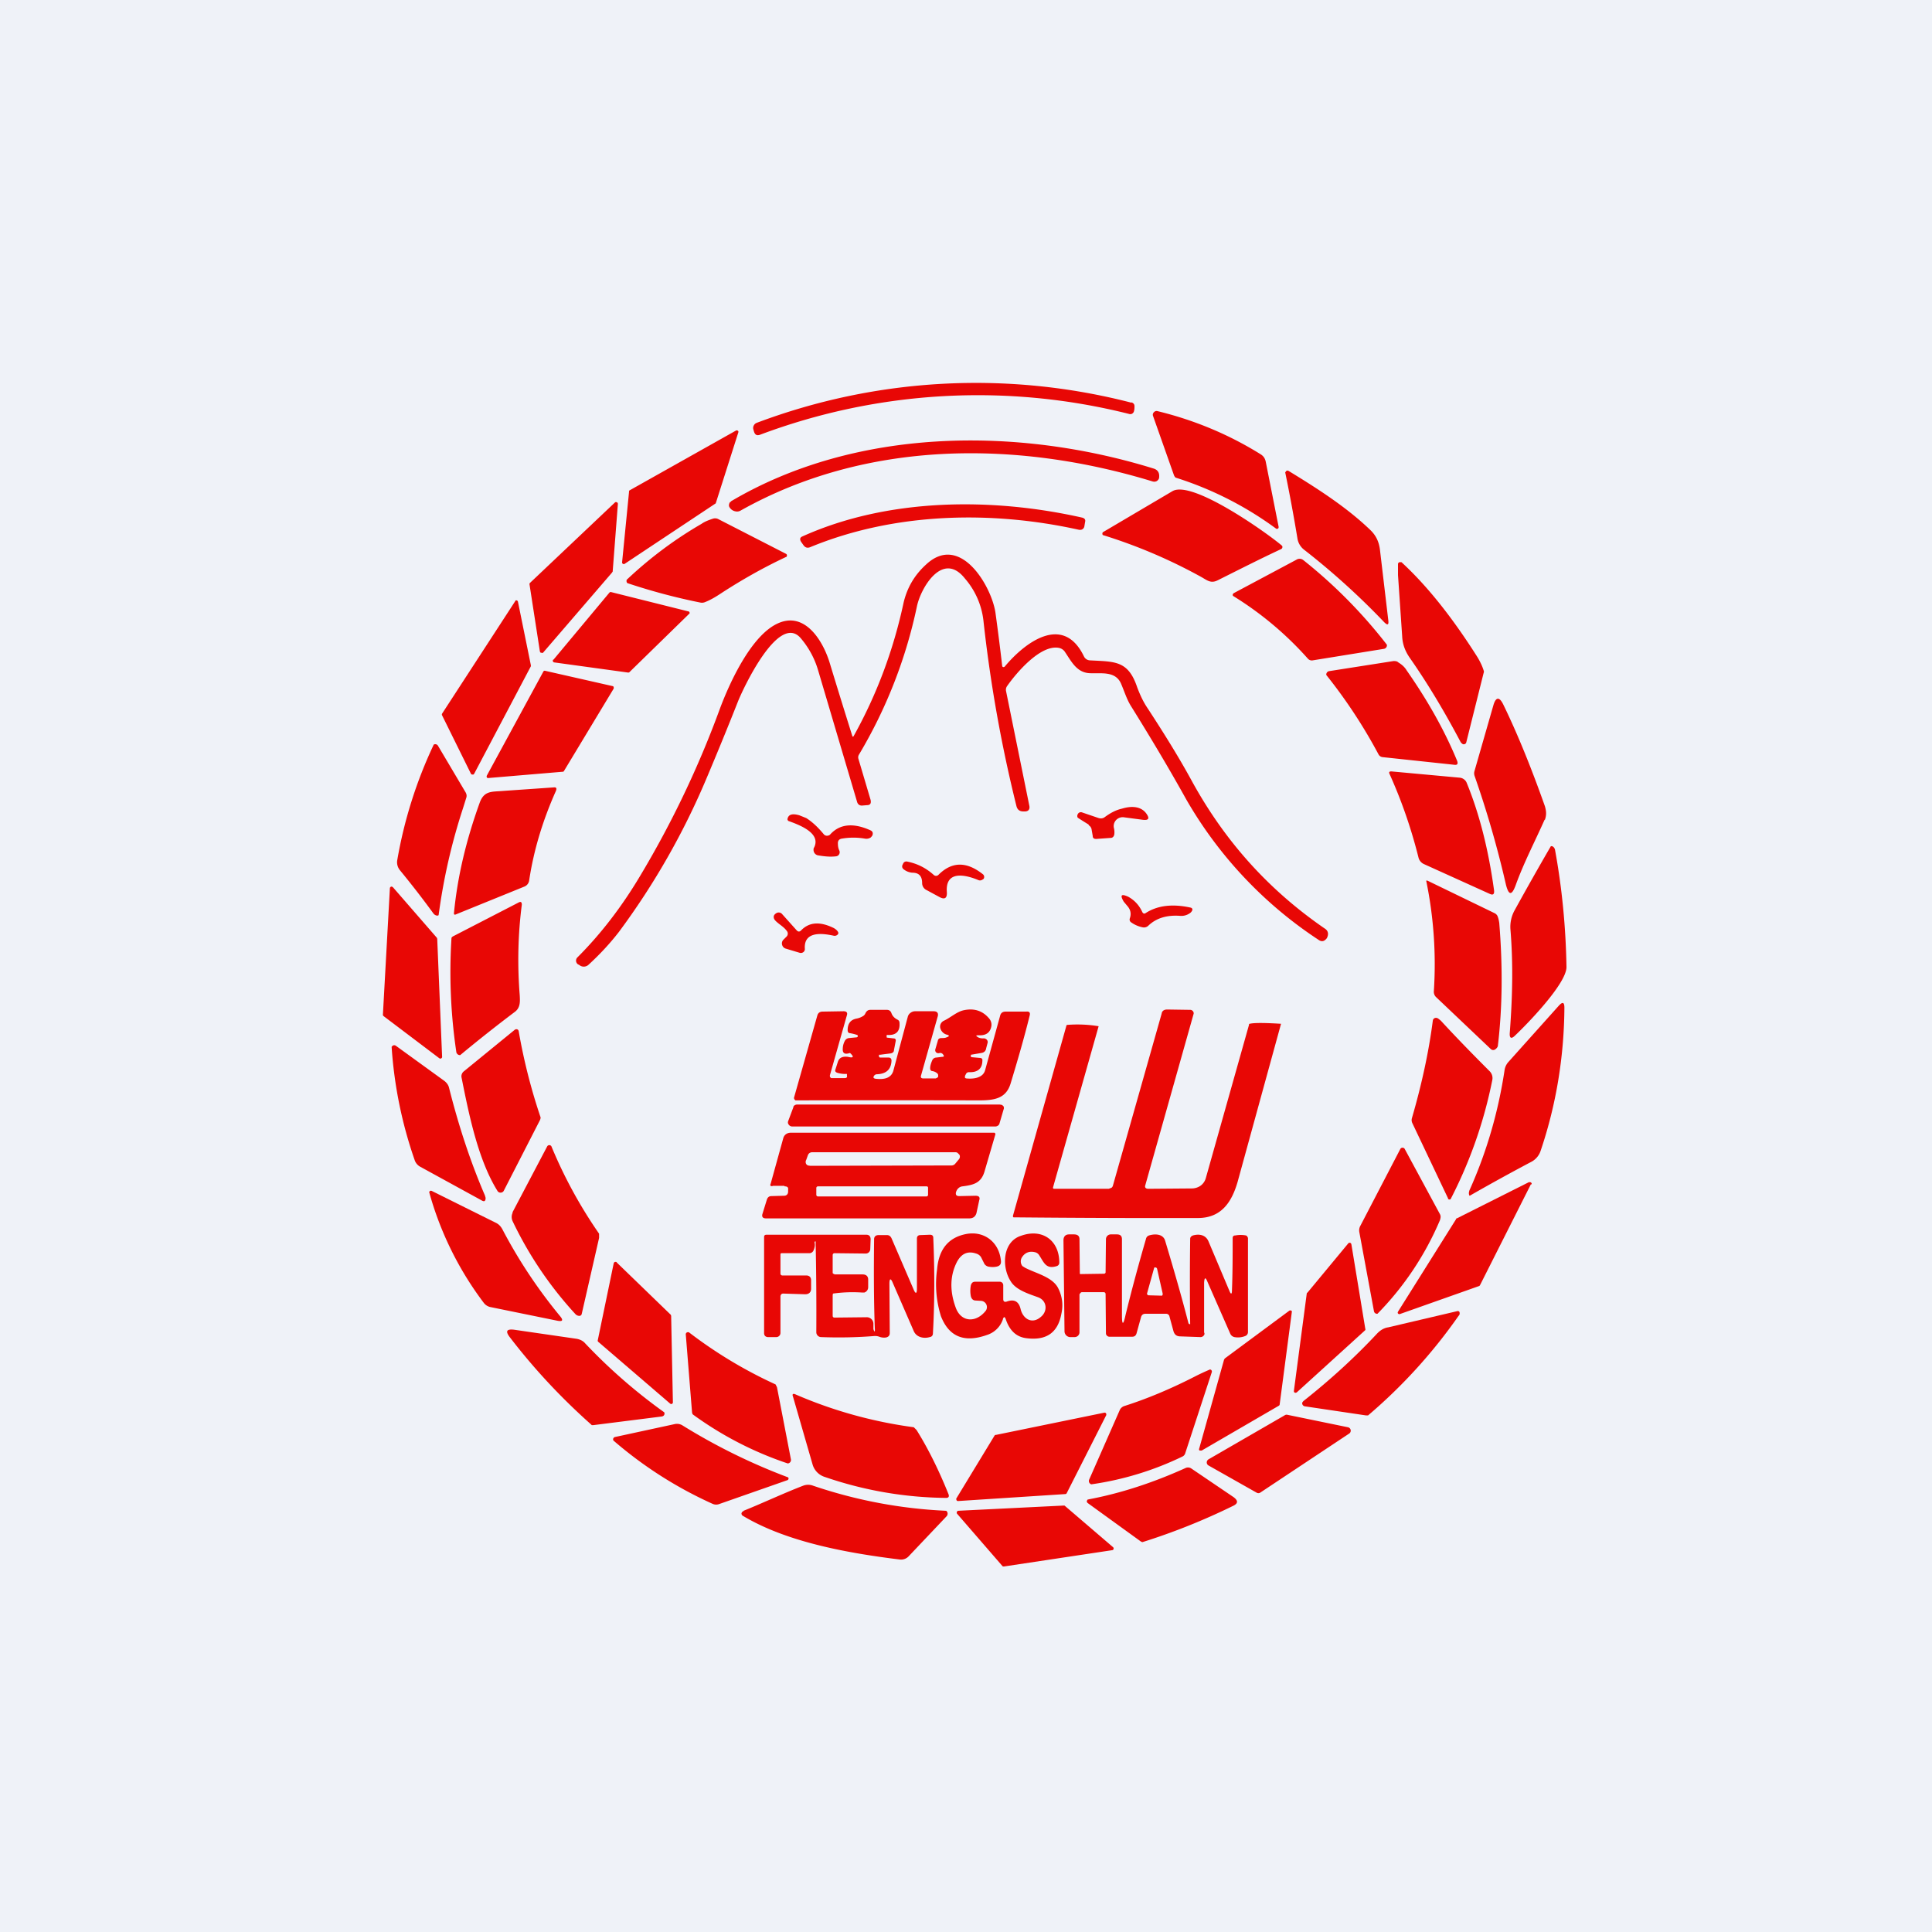 <?xml version="1.0" encoding="UTF-8"?>
<!-- generated by Finnhub -->
<svg viewBox="0 0 55.5 55.5" xmlns="http://www.w3.org/2000/svg">
<path d="M 0,0 H 55.5 V 55.5 H 0 Z" fill="rgb(239, 242, 248)"/>
<path d="M 32.5,11.555 C 32.56,11.58 32.59,11.61 32.59,11.67 C 32.59,11.72 32.59,11.77 32.57,11.83 A 0.12,0.12 0 0,1 32.51,11.89 A 0.12,0.12 0 0,1 32.43,11.89 A 17.8,17.8 0 0,0 21.83,12.49 C 21.74,12.52 21.69,12.49 21.66,12.4 L 21.64,12.33 A 0.15,0.15 0 0,1 21.65,12.23 A 0.16,0.16 0 0,1 21.73,12.15 A 17.85,17.85 0 0,1 32.51,11.57 Z M 36.65,15.18 A 9.88,9.88 0 0,0 33.77,13.72 A 0.2,0.2 0 0,1 33.72,13.64 L 33.12,11.94 A 0.1,0.1 0 0,1 33.15,11.84 A 0.1,0.1 0 0,1 33.25,11.81 C 34.32,12.07 35.32,12.49 36.23,13.06 C 36.3,13.11 36.34,13.17 36.36,13.26 L 36.73,15.13 V 15.16 A 0.05,0.05 0 0,1 36.65,15.18 Z M 20.56,14.46 L 17.94,16.2 A 0.05,0.05 0 0,1 17.87,16.16 L 18.07,14.13 A 0.05,0.05 0 0,1 18.08,14.09 L 21.14,12.37 A 0.05,0.05 0 0,1 21.19,12.37 A 0.04,0.04 0 0,1 21.21,12.42 L 20.57,14.43 L 20.56,14.46 Z M 21,14.4 C 24.57,12.29 29.2,12.24 33.14,13.46 C 33.24,13.49 33.3,13.56 33.3,13.67 C 33.3,13.71 33.3,13.74 33.28,13.77 C 33.24,13.83 33.18,13.85 33.11,13.83 C 29.18,12.63 24.86,12.65 21.27,14.67 A 0.2,0.2 0 0,1 21.13,14.69 A 0.25,0.25 0 0,1 20.95,14.56 A 0.11,0.11 0 0,1 20.95,14.47 C 20.95,14.45 20.97,14.42 21,14.41 Z M 37.02,13.53 C 37.84,14.03 38.7,14.58 39.38,15.24 C 39.53,15.39 39.61,15.56 39.64,15.78 L 39.88,17.81 C 39.9,17.96 39.86,17.97 39.76,17.87 A 21.13,21.13 0 0,0 37.46,15.79 A 0.51,0.51 0 0,1 37.27,15.46 A 48.75,48.75 0 0,0 36.92,13.57 L 36.95,13.53 A 0.06,0.06 0 0,1 37.02,13.53 Z M 34.5,16.57 A 15.03,15.03 0 0,0 31.68,15.37 A 0.07,0.07 0 0,1 31.68,15.29 A 7555.23,7555.23 0 0,1 33.68,14.11 C 34.24,13.78 36.37,15.29 36.82,15.67 A 0.06,0.06 0 0,1 36.84,15.72 L 36.83,15.75 L 36.81,15.77 C 36.21,16.05 35.6,16.36 34.98,16.67 C 34.78,16.77 34.68,16.67 34.5,16.57 Z M 23.27,15.72 C 23.19,15.75 23.13,15.73 23.08,15.66 L 23.01,15.56 C 22.97,15.49 22.98,15.44 23.05,15.41 C 25.49,14.31 28.47,14.28 31.09,14.87 C 31.16,14.89 31.19,14.93 31.17,15 L 31.15,15.12 A 0.12,0.12 0 0,1 31.05,15.22 H 31 C 28.48,14.66 25.69,14.72 23.27,15.72 Z M 17.58,16.45 L 15.6,18.75 A 0.05,0.05 0 0,1 15.55,18.75 H 15.53 L 15.51,18.72 L 15.21,16.78 A 0.05,0.05 0 0,1 15.23,16.74 L 17.67,14.43 A 0.05,0.05 0 0,1 17.72,14.43 L 17.74,14.44 L 17.75,14.47 L 17.6,16.42 L 17.58,16.45 Z M 20.72,17.04 C 20.57,17.14 20.42,17.23 20.27,17.29 A 0.24,0.24 0 0,1 20.12,17.31 A 17.41,17.41 0 0,1 18.02,16.75 A 0.09,0.09 0 0,1 18,16.67 C 18,16.65 18.02,16.64 18.03,16.63 C 18.68,16.02 19.39,15.49 20.15,15.05 C 20.25,14.98 20.36,14.94 20.48,14.9 A 0.2,0.2 0 0,1 20.63,14.91 L 22.58,15.91 A 0.05,0.05 0 0,1 22.6,15.98 S 22.6,16 22.58,16 C 21.94,16.3 21.32,16.65 20.72,17.04 Z M 24.52,21.15 C 25.19,19.95 25.67,18.66 25.96,17.3 C 26.06,16.89 26.26,16.53 26.6,16.22 C 27.6,15.28 28.51,16.89 28.6,17.63 A 69.65,69.65 0 0,1 28.79,19.13 C 28.79,19.15 28.8,19.15 28.81,19.16 A 0.05,0.05 0 0,0 28.87,19.14 C 29.43,18.47 30.54,17.61 31.14,18.86 A 0.2,0.2 0 0,0 31.31,18.97 C 32.03,19.01 32.41,18.97 32.67,19.75 C 32.75,19.96 32.84,20.16 32.97,20.35 C 33.44,21.07 33.87,21.76 34.24,22.44 C 35.19,24.17 36.44,25.56 38.05,26.67 C 38.15,26.73 38.17,26.82 38.13,26.92 A 0.16,0.16 0 0,1 38.08,26.99 C 38.02,27.05 37.95,27.05 37.88,27 A 11.96,11.96 0 0,1 34.08,22.97 C 33.54,22 33.04,21.17 32.5,20.3 C 32.37,20.1 32.3,19.86 32.2,19.63 C 32.04,19.28 31.65,19.35 31.34,19.34 C 30.93,19.34 30.78,19 30.58,18.71 A 0.27,0.27 0 0,0 30.41,18.61 C 29.89,18.52 29.21,19.31 28.93,19.71 A 0.18,0.18 0 0,0 28.9,19.85 L 29.57,23.15 C 29.59,23.25 29.54,23.31 29.44,23.31 H 29.4 C 29.3,23.31 29.23,23.27 29.2,23.16 A 40.25,40.25 0 0,1 28.25,17.82 A 2.23,2.23 0 0,0 27.72,16.62 C 27.08,15.81 26.45,16.89 26.34,17.42 A 13.89,13.89 0 0,1 24.68,21.67 A 0.15,0.15 0 0,0 24.66,21.8 L 25.01,22.98 C 25.03,23.08 25,23.13 24.9,23.13 L 24.78,23.14 C 24.7,23.15 24.64,23.11 24.62,23.03 L 23.5,19.25 C 23.4,18.91 23.23,18.6 23,18.33 C 22.36,17.59 21.33,19.82 21.2,20.15 C 20.9,20.91 20.6,21.64 20.3,22.35 A 21.18,21.18 0 0,1 17.78,26.77 C 17.54,27.08 17.25,27.4 16.9,27.72 A 0.2,0.2 0 0,1 16.64,27.72 L 16.6,27.7 A 0.13,0.13 0 0,1 16.59,27.5 C 17.26,26.83 17.86,26.05 18.39,25.16 A 28.16,28.16 0 0,0 20.68,20.36 C 20.96,19.61 21.57,18.28 22.32,17.92 C 23.12,17.53 23.65,18.42 23.84,19.06 A 219.18,219.18 0 0,0 24.49,21.16 H 24.51 L 24.52,21.15 Z M 35.44,17.13 A 0.05,0.05 0 0,1 35.41,17.09 L 35.42,17.06 L 35.44,17.04 L 37.24,16.08 A 0.17,0.17 0 0,1 37.44,16.09 A 14.25,14.25 0 0,1 39.84,18.52 A 0.1,0.1 0 0,1 39.8,18.62 A 0.1,0.1 0 0,1 39.75,18.64 L 37.71,18.97 A 0.15,0.15 0 0,1 37.57,18.92 A 9.62,9.62 0 0,0 35.44,17.13 Z M 40.16,16.52 V 16.2 A 0.06,0.06 0 0,1 40.2,16.15 H 40.26 C 41,16.83 41.73,17.75 42.45,18.89 C 42.52,19.01 42.58,19.13 42.62,19.26 C 42.63,19.28 42.63,19.31 42.62,19.33 L 42.12,21.33 A 0.07,0.07 0 0,1 42.06,21.38 H 42.03 A 0.18,0.18 0 0,1 41.95,21.3 C 41.49,20.43 41.01,19.63 40.5,18.9 C 40.36,18.7 40.29,18.5 40.28,18.28 L 40.16,16.52 Z M 15.9,18.95 L 17.51,17.02 A 0.05,0.05 0 0,1 17.56,17.01 L 19.76,17.56 A 0.05,0.05 0 0,1 19.81,17.62 L 19.79,17.64 L 18.09,19.3 A 0.05,0.05 0 0,1 18.04,19.32 L 15.93,19.03 A 0.05,0.05 0 0,1 15.89,18.95 Z M 15.25,19.14 L 13.62,22.23 L 13.6,22.25 H 13.58 A 0.05,0.05 0 0,1 13.53,22.23 L 12.7,20.55 A 0.05,0.05 0 0,1 12.7,20.5 L 14.8,17.27 L 14.81,17.25 A 0.05,0.05 0 0,1 14.88,17.29 L 15.25,19.11 V 19.14 Z M 40.41,19.26 C 40.99,20.09 41.49,20.96 41.86,21.86 C 41.89,21.95 41.86,21.98 41.78,21.97 L 39.72,21.75 A 0.15,0.15 0 0,1 39.6,21.67 A 14.8,14.8 0 0,0 38.1,19.39 A 0.1,0.1 0 0,1 38.18,19.28 L 40.03,18.99 C 40.08,18.99 40.13,18.99 40.17,19.03 C 40.27,19.09 40.35,19.16 40.41,19.26 Z M 13.98,22.29 L 15.61,19.29 A 0.04,0.04 0 0,1 15.66,19.27 L 17.6,19.71 A 0.04,0.04 0 0,1 17.63,19.74 V 19.78 L 16.2,22.15 A 0.04,0.04 0 0,1 16.16,22.17 L 14.03,22.35 A 0.04,0.04 0 0,1 13.98,22.31 V 22.29 Z M 44.37,23.55 C 44.1,24.16 43.77,24.79 43.54,25.43 C 43.43,25.73 43.34,25.73 43.26,25.41 A 29.1,29.1 0 0,0 42.36,22.29 A 0.23,0.23 0 0,1 42.36,22.14 L 42.9,20.26 C 42.97,20.02 43.07,20.01 43.18,20.23 C 43.58,21.05 43.98,22.03 44.38,23.16 C 44.42,23.3 44.43,23.41 44.38,23.55 Z M 13.3,23.22 A 17.03,17.03 0 0,0 12.6,26.29 A 0.07,0.07 0 0,1 12.54,26.3 A 0.16,0.16 0 0,1 12.45,26.24 C 12.13,25.8 11.81,25.39 11.49,25 A 0.36,0.36 0 0,1 11.41,24.72 A 12.89,12.89 0 0,1 12.46,21.39 A 0.09,0.09 0 0,1 12.58,21.42 L 13.38,22.77 C 13.4,22.81 13.41,22.85 13.4,22.9 L 13.3,23.22 Z M 42.8,25.68 L 40.9,24.82 A 0.28,0.28 0 0,1 40.75,24.64 C 40.55,23.84 40.28,23.04 39.92,22.24 C 39.89,22.18 39.91,22.16 39.97,22.16 L 41.93,22.34 A 0.24,0.24 0 0,1 42.13,22.48 C 42.5,23.38 42.76,24.41 42.92,25.58 C 42.93,25.69 42.89,25.72 42.8,25.68 Z M 13.78,23.06 C 13.91,22.7 14.14,22.75 14.46,22.72 L 15.9,22.62 C 15.98,22.61 16,22.64 15.97,22.72 C 15.59,23.57 15.33,24.43 15.2,25.3 A 0.22,0.22 0 0,1 15.06,25.47 L 13.09,26.27 A 0.04,0.04 0 0,1 13.05,26.27 A 0.04,0.04 0 0,1 13.04,26.24 C 13.14,25.19 13.39,24.14 13.78,23.06 Z" fill="rgb(232, 7, 5)"/>
<path d="M 31.27,23.685 A 13,13 0 0,1 30.96,23.49 A 0.1,0.1 0 0,1 30.96,23.39 A 0.1,0.1 0 0,1 31.01,23.34 A 0.1,0.1 0 0,1 31.09,23.34 L 31.56,23.5 C 31.63,23.52 31.69,23.51 31.74,23.47 C 31.89,23.36 32.05,23.27 32.23,23.23 C 32.56,23.13 32.8,23.19 32.93,23.37 C 33.03,23.51 33,23.57 32.83,23.55 L 32.3,23.48 A 0.26,0.26 0 0,0 32,23.67 A 0.25,0.25 0 0,0 32,23.79 A 0.5,0.5 0 0,1 32.01,23.97 C 32,24.03 31.96,24.07 31.91,24.07 L 31.49,24.1 C 31.43,24.1 31.39,24.08 31.39,24.01 L 31.36,23.84 A 0.17,0.17 0 0,0 31.28,23.71 Z M 24.07,24.23 C 24.07,24.3 24.08,24.37 24.11,24.43 A 0.12,0.12 0 0,1 24.07,24.58 A 0.12,0.12 0 0,1 24.01,24.6 C 23.84,24.62 23.67,24.6 23.49,24.57 A 0.16,0.16 0 0,1 23.37,24.41 C 23.37,24.39 23.37,24.37 23.39,24.34 C 23.59,23.92 22.94,23.69 22.64,23.58 L 22.62,23.54 C 22.64,23.4 22.75,23.36 22.96,23.42 L 23.16,23.5 C 23.35,23.62 23.51,23.78 23.66,23.96 A 0.12,0.12 0 0,0 23.8,24 C 23.82,24 23.84,23.98 23.85,23.97 C 24.12,23.67 24.51,23.63 25,23.85 C 25.05,23.87 25.08,23.91 25.07,23.96 C 25.07,24 25.04,24.03 25.01,24.06 A 0.23,0.23 0 0,1 24.84,24.09 A 1.96,1.96 0 0,0 24.19,24.09 A 0.15,0.15 0 0,0 24.1,24.13 A 0.14,0.14 0 0,0 24.07,24.23 Z M 43.37,29.68 C 43.45,28.63 43.47,27.68 43.39,26.7 A 0.98,0.98 0 0,1 43.51,26.15 A 94.6,94.6 0 0,1 44.55,24.31 A 0.07,0.07 0 0,1 44.61,24.32 C 44.64,24.34 44.66,24.37 44.67,24.41 C 44.87,25.5 44.98,26.62 45,27.78 C 45,28.26 43.86,29.43 43.52,29.75 C 43.42,29.85 43.36,29.83 43.37,29.68 Z M 26.96,25.13 C 27.34,24.75 27.76,24.74 28.23,25.11 A 0.1,0.1 0 0,1 28.26,25.24 A 0.1,0.1 0 0,1 28.22,25.27 A 0.12,0.12 0 0,1 28.1,25.28 C 27.74,25.13 27.15,24.99 27.2,25.63 C 27.21,25.8 27.14,25.85 26.99,25.77 L 26.62,25.57 A 0.22,0.22 0 0,1 26.49,25.37 C 26.49,25.17 26.4,25.07 26.21,25.07 A 0.45,0.45 0 0,1 25.97,24.98 C 25.91,24.94 25.9,24.88 25.94,24.82 A 0.1,0.1 0 0,1 26.06,24.75 C 26.36,24.81 26.61,24.94 26.83,25.14 A 0.1,0.1 0 0,0 26.9,25.16 A 0.1,0.1 0 0,0 26.96,25.13 Z M 43.07,26.53 C 43.17,27.77 43.16,28.93 43.03,30.03 C 43.03,30.07 43,30.11 42.96,30.14 A 0.1,0.1 0 0,1 42.83,30.14 L 41.25,28.64 A 0.21,0.21 0 0,1 41.19,28.47 A 11.87,11.87 0 0,0 40.97,25.3 A 0.05,0.05 0 0,1 41.01,25.3 L 42.95,26.24 C 42.98,26.26 43.01,26.29 43.02,26.32 C 43.05,26.39 43.06,26.46 43.07,26.52 Z M 12.56,26.97 L 12.7,30.35 A 0.05,0.05 0 0,1 12.68,30.4 A 0.05,0.05 0 0,1 12.62,30.4 L 11.02,29.19 A 0.05,0.05 0 0,1 11,29.14 L 11.2,25.52 A 0.05,0.05 0 0,1 11.26,25.47 L 11.29,25.49 L 12.55,26.94 L 12.56,26.97 Z M 32.91,26.23 C 33.25,26.01 33.68,25.96 34.19,26.07 C 34.25,26.08 34.27,26.12 34.24,26.17 A 0.2,0.2 0 0,1 34.17,26.24 A 0.42,0.42 0 0,1 33.91,26.31 C 33.53,26.28 33.22,26.37 32.99,26.59 A 0.18,0.18 0 0,1 32.83,26.64 A 0.85,0.85 0 0,1 32.5,26.5 C 32.45,26.47 32.44,26.42 32.46,26.37 C 32.5,26.25 32.48,26.13 32.38,26.02 L 32.28,25.9 C 32.17,25.71 32.21,25.67 32.41,25.76 C 32.59,25.86 32.72,26 32.81,26.19 C 32.83,26.24 32.87,26.26 32.91,26.23 Z M 13.11,30.23 A 15.63,15.63 0 0,1 12.97,26.94 A 0.12,0.12 0 0,1 13.01,26.9 L 14.89,25.93 C 14.96,25.89 14.99,25.91 14.99,25.99 C 14.88,26.84 14.86,27.71 14.93,28.59 C 14.94,28.77 14.95,28.94 14.8,29.06 A 42.87,42.87 0 0,0 13.22,30.31 A 0.1,0.1 0 0,1 13.14,30.28 A 0.1,0.1 0 0,1 13.11,30.23 Z M 23.01,26.73 C 23.24,26.49 23.54,26.47 23.91,26.64 C 23.98,26.67 24.03,26.71 24.06,26.75 C 24.09,26.79 24.09,26.82 24.06,26.85 A 0.12,0.12 0 0,1 23.95,26.88 C 23.63,26.81 23.09,26.74 23.12,27.25 A 0.11,0.11 0 0,1 23.08,27.35 A 0.12,0.12 0 0,1 22.97,27.37 L 22.57,27.25 A 0.15,0.15 0 0,1 22.47,27.15 A 0.15,0.15 0 0,1 22.5,27 L 22.6,26.9 A 0.12,0.12 0 0,0 22.6,26.74 C 22.5,26.6 22.3,26.51 22.24,26.4 C 22.21,26.33 22.23,26.28 22.29,26.24 A 0.13,0.13 0 0,1 22.46,26.25 L 22.89,26.73 C 22.93,26.77 22.97,26.77 23.01,26.73 Z M 32.99,34.15 L 34.24,34.14 C 34.33,34.14 34.42,34.11 34.49,34.06 A 0.4,0.4 0 0,0 34.64,33.84 L 35.88,29.44 C 35.88,29.42 35.88,29.41 35.9,29.41 C 36.02,29.38 36.31,29.38 36.8,29.41 A 33515.9,33515.9 0 0,1 35.55,33.96 C 35.38,34.54 35.08,34.99 34.41,34.99 A 446.9,446.9 0 0,1 29.11,34.97 A 0.06,0.06 0 0,1 29.1,34.92 L 30.63,29.48 C 30.63,29.45 30.65,29.44 30.68,29.44 A 3.76,3.76 0 0,1 31.56,29.48 L 30.25,34.11 V 34.13 A 0.03,0.03 0 0,0 30.28,34.15 H 31.85 L 31.93,34.12 A 0.11,0.11 0 0,0 31.97,34.06 L 33.37,29.12 C 33.38,29.04 33.44,29 33.53,29 L 34.2,29.01 A 0.1,0.1 0 0,1 34.27,29.05 A 0.09,0.09 0 0,1 34.29,29.12 L 32.9,34.05 C 32.88,34.11 32.91,34.15 32.99,34.15 Z M 25.5,29.81 L 25.67,29.83 C 25.72,29.83 25.74,29.86 25.73,29.91 L 25.68,30.17 C 25.68,30.22 25.64,30.25 25.59,30.26 L 25.28,30.3 A 0.1,0.1 0 0,0 25.25,30.3 V 30.34 C 25.25,30.37 25.27,30.38 25.29,30.38 H 25.52 C 25.58,30.38 25.61,30.41 25.61,30.47 C 25.6,30.72 25.46,30.85 25.19,30.86 A 0.1,0.1 0 0,0 25.12,30.89 C 25.07,30.95 25.09,30.98 25.16,30.99 C 25.44,31.02 25.6,30.95 25.66,30.77 L 26.08,29.2 A 0.2,0.2 0 0,1 26.15,29.1 A 0.22,0.22 0 0,1 26.28,29.05 H 26.82 C 26.92,29.05 26.96,29.1 26.94,29.19 L 26.46,30.89 C 26.44,30.95 26.46,30.98 26.53,30.98 H 26.88 L 26.92,30.96 C 26.94,30.95 26.95,30.94 26.95,30.92 V 30.88 A 0.08,0.08 0 0,0 26.93,30.84 A 0.27,0.27 0 0,0 26.79,30.77 C 26.75,30.77 26.72,30.74 26.72,30.69 C 26.72,30.61 26.75,30.53 26.78,30.46 A 0.13,0.13 0 0,1 26.9,30.38 L 27.06,30.36 C 27.12,30.36 27.13,30.34 27.09,30.29 C 27.07,30.26 27.03,30.24 26.99,30.25 A 0.1,0.1 0 0,1 26.89,30.23 A 0.09,0.09 0 0,1 26.87,30.14 L 26.94,29.9 C 26.95,29.84 26.99,29.82 27.05,29.82 C 27.1,29.82 27.15,29.82 27.19,29.8 C 27.28,29.77 27.28,29.74 27.19,29.72 A 0.26,0.26 0 0,1 27.02,29.56 A 0.18,0.18 0 0,1 27.02,29.42 A 0.19,0.19 0 0,1 27.12,29.32 C 27.31,29.23 27.49,29.06 27.69,29.02 C 27.97,28.96 28.21,29.03 28.39,29.23 C 28.46,29.3 28.49,29.38 28.48,29.47 C 28.45,29.66 28.33,29.75 28.12,29.74 C 28.03,29.74 28.02,29.75 28.1,29.8 C 28.14,29.82 28.19,29.83 28.24,29.83 A 0.12,0.12 0 0,1 28.34,29.86 A 0.1,0.1 0 0,1 28.37,29.96 L 28.33,30.11 C 28.32,30.19 28.27,30.24 28.18,30.25 L 27.89,30.3 V 30.35 C 27.89,30.36 27.9,30.37 27.92,30.37 L 28.14,30.39 C 28.2,30.39 28.23,30.42 28.22,30.47 C 28.22,30.7 28.08,30.81 27.84,30.8 A 0.1,0.1 0 0,0 27.79,30.81 A 0.1,0.1 0 0,0 27.75,30.85 L 27.72,30.91 V 30.96 L 27.73,30.97 L 27.76,30.98 C 27.96,31 28.24,30.97 28.3,30.74 L 28.73,29.18 C 28.75,29.1 28.8,29.06 28.89,29.06 H 29.48 C 29.57,29.05 29.6,29.09 29.58,29.17 C 29.42,29.82 29.23,30.47 29.03,31.13 C 28.9,31.55 28.58,31.61 28.13,31.61 A 1090.15,1090.15 0 0,0 22.85,31.61 A 0.08,0.08 0 0,1 22.83,31.59 A 0.07,0.07 0 0,1 22.81,31.53 L 23.48,29.17 C 23.5,29.1 23.55,29.06 23.63,29.06 L 24.23,29.05 C 24.32,29.05 24.35,29.09 24.33,29.16 L 23.84,30.89 V 30.92 A 0.07,0.07 0 0,0 23.88,30.97 H 24.26 C 24.32,30.97 24.34,30.95 24.33,30.9 V 30.85 H 24.32 A 0.8,0.8 0 0,1 24.06,30.82 C 24,30.8 23.98,30.77 24,30.72 L 24.07,30.5 C 24.11,30.38 24.21,30.34 24.36,30.36 C 24.52,30.4 24.54,30.36 24.42,30.25 H 24.41 C 24.26,30.3 24.2,30.25 24.21,30.12 A 0.5,0.5 0 0,1 24.27,29.9 A 0.15,0.15 0 0,1 24.39,29.82 L 24.6,29.8 A 0.05,0.05 0 0,0 24.64,29.78 V 29.74 L 24.62,29.73 A 1.36,1.36 0 0,0 24.42,29.68 C 24.37,29.68 24.35,29.64 24.35,29.59 C 24.35,29.4 24.44,29.29 24.61,29.26 A 0.55,0.55 0 0,0 24.79,29.19 A 0.16,0.16 0 0,0 24.86,29.11 C 24.89,29.05 24.93,29.01 25,29.01 H 25.48 C 25.55,29.01 25.59,29.05 25.61,29.11 C 25.64,29.19 25.7,29.25 25.78,29.29 A 0.1,0.1 0 0,1 25.84,29.38 C 25.86,29.63 25.74,29.75 25.48,29.73 L 25.47,29.74 V 29.78 C 25.47,29.8 25.47,29.81 25.5,29.81 Z M 42.21,34.2 C 42.71,33.09 43.04,31.94 43.22,30.75 A 0.45,0.45 0 0,1 43.32,30.52 L 44.78,28.89 C 44.89,28.77 44.94,28.79 44.94,28.95 C 44.93,30.37 44.7,31.75 44.26,33.05 A 0.55,0.55 0 0,1 44,33.37 A 59.92,59.92 0 0,0 42.22,34.35 A 0.05,0.05 0 0,1 42.2,34.31 C 42.19,34.27 42.2,34.24 42.21,34.2 Z M 41.6,34.43 L 40.57,32.26 A 0.2,0.2 0 0,1 40.56,32.12 C 40.83,31.19 41.04,30.25 41.16,29.32 A 0.09,0.09 0 0,1 41.26,29.24 C 41.3,29.24 41.34,29.28 41.39,29.32 C 41.85,29.82 42.32,30.3 42.79,30.77 A 0.28,0.28 0 0,1 42.87,31.02 A 12.97,12.97 0 0,1 41.67,34.45 A 0.06,0.06 0 0,1 41.61,34.45 L 41.59,34.43 Z M 15.51,32.18 L 14.47,34.21 A 0.1,0.1 0 0,1 14.39,34.26 A 0.1,0.1 0 0,1 14.29,34.21 C 13.73,33.31 13.47,32.01 13.26,30.96 A 0.18,0.18 0 0,1 13.32,30.78 L 14.79,29.58 A 0.08,0.08 0 0,1 14.86,29.57 A 0.07,0.07 0 0,1 14.9,29.62 A 16.52,16.52 0 0,0 15.53,32.1 A 0.2,0.2 0 0,1 15.51,32.18 Z M 13.93,34.34 L 13.95,34.41 C 13.95,34.51 13.91,34.53 13.83,34.48 L 12.06,33.51 A 0.34,0.34 0 0,1 11.91,33.32 A 12.34,12.34 0 0,1 11.25,30.07 L 11.28,30.04 A 0.08,0.08 0 0,1 11.37,30.04 L 12.75,31.04 C 12.82,31.09 12.88,31.16 12.9,31.25 C 13.18,32.36 13.52,33.39 13.93,34.34 Z M 28.6,32.36 H 22.75 A 0.12,0.12 0 0,1 22.66,32.31 A 0.1,0.1 0 0,1 22.64,32.21 L 22.79,31.81 C 22.79,31.78 22.81,31.76 22.83,31.75 A 0.12,0.12 0 0,1 22.9,31.73 H 28.72 L 28.78,31.74 L 28.82,31.77 A 0.1,0.1 0 0,1 28.83,31.87 L 28.71,32.28 A 0.1,0.1 0 0,1 28.66,32.34 A 0.12,0.12 0 0,1 28.6,32.36 Z M 14.72,34.83 L 15.72,32.93 A 0.07,0.07 0 0,1 15.84,32.93 A 13.33,13.33 0 0,0 17.21,35.44 V 35.56 L 16.71,37.75 A 0.07,0.07 0 0,1 16.63,37.8 A 0.16,0.16 0 0,1 16.53,37.75 A 10.8,10.8 0 0,1 14.73,35.09 A 0.29,0.29 0 0,1 14.73,34.83 Z M 41.37,35.04 A 8.66,8.66 0 0,1 39.57,37.74 A 0.09,0.09 0 0,1 39.47,37.67 L 39.05,35.4 A 0.27,0.27 0 0,1 39.07,35.23 L 40.23,33 A 0.07,0.07 0 0,1 40.29,32.97 A 0.07,0.07 0 0,1 40.35,33 L 41.36,34.87 C 41.39,34.92 41.39,34.97 41.37,35.03 Z" fill="rgb(232, 7, 5)"/>
<path d="M 22.53,34.065 H 22.21 C 22.14,34.09 22.11,34.06 22.14,34 L 22.5,32.7 A 0.21,0.21 0 0,1 22.58,32.58 A 0.23,0.23 0 0,1 22.72,32.54 H 28.57 L 28.59,32.56 A 0.05,0.05 0 0,1 28.59,32.6 L 28.28,33.66 C 28.18,33.99 27.96,34.04 27.65,34.08 C 27.55,34.09 27.48,34.17 27.46,34.26 C 27.45,34.33 27.48,34.36 27.56,34.36 L 28.02,34.35 C 28.12,34.35 28.16,34.39 28.13,34.48 L 28.05,34.85 C 28.02,34.95 27.95,35 27.85,35 H 22 C 21.92,35 21.88,34.96 21.9,34.88 L 22.03,34.46 C 22.05,34.4 22.09,34.36 22.16,34.36 L 22.52,34.35 C 22.6,34.35 22.64,34.3 22.64,34.23 V 34.18 C 22.65,34.11 22.62,34.08 22.54,34.08 Z M 23.34,33.1 H 27.44 C 27.46,33.1 27.48,33.1 27.51,33.12 L 27.56,33.17 A 0.12,0.12 0 0,1 27.54,33.31 L 27.44,33.43 A 0.14,0.14 0 0,1 27.34,33.48 L 23.28,33.49 L 23.21,33.48 A 0.13,0.13 0 0,1 23.16,33.44 A 0.12,0.12 0 0,1 23.16,33.32 L 23.21,33.18 A 0.13,0.13 0 0,1 23.26,33.12 A 0.14,0.14 0 0,1 23.33,33.1 Z M 23.49,34.08 H 26.61 C 26.64,34.08 26.66,34.09 26.66,34.12 V 34.32 C 26.66,34.35 26.64,34.37 26.61,34.37 H 23.5 A 0.05,0.05 0 0,1 23.45,34.33 V 34.13 C 23.45,34.1 23.47,34.08 23.5,34.08 Z" fill="rgb(232, 7, 5)" fill-rule="evenodd"/>
<path d="M 43.98,34.015 L 42.52,36.91 L 42.5,36.94 L 40.21,37.75 H 40.19 A 0.05,0.05 0 0,1 40.15,37.71 L 40.16,37.68 L 41.83,35.02 C 41.83,35.01 41.83,35 41.85,35 L 43.92,33.96 H 43.95 A 0.05,0.05 0 0,1 44,34 V 34.03 Z M 16.01,37.94 L 14.1,37.55 A 0.32,0.32 0 0,1 13.9,37.43 A 9.44,9.44 0 0,1 12.33,34.25 A 0.05,0.05 0 0,1 12.4,34.21 L 14.23,35.12 C 14.32,35.16 14.38,35.22 14.43,35.31 C 14.88,36.17 15.43,37.01 16.09,37.81 C 16.19,37.93 16.16,37.97 16.01,37.94 Z M 23.4,35.7 C 23.42,35.77 23.4,35.85 23.37,35.92 A 0.13,0.13 0 0,1 23.24,36 H 22.46 C 22.43,36 22.42,36.01 22.42,36.04 V 36.6 L 22.43,36.62 L 22.46,36.64 H 23.16 C 23.25,36.64 23.3,36.69 23.3,36.78 V 37.02 C 23.3,37.12 23.24,37.18 23.13,37.18 L 22.5,37.16 C 22.45,37.16 22.43,37.19 22.42,37.23 V 38.29 A 0.12,0.12 0 0,1 22.29,38.41 H 22.08 A 0.13,0.13 0 0,1 21.98,38.38 A 0.12,0.12 0 0,1 21.95,38.3 V 35.54 C 21.95,35.49 21.97,35.47 22.02,35.47 H 24.89 C 24.97,35.47 25.01,35.52 25.01,35.6 L 25,35.88 A 0.13,0.13 0 0,1 24.86,36.01 L 23.98,36 C 23.94,36 23.92,36.02 23.92,36.06 V 36.55 C 23.92,36.57 23.92,36.58 23.94,36.59 L 23.98,36.61 H 24.78 C 24.88,36.61 24.94,36.66 24.94,36.76 V 36.98 A 0.16,0.16 0 0,1 24.83,37.13 H 24.76 A 4.06,4.06 0 0,0 23.93,37.16 L 23.92,37.2 V 37.8 C 23.92,37.83 23.94,37.85 23.97,37.85 L 24.89,37.84 A 0.19,0.19 0 0,1 25.09,38.02 V 38.18 C 25.12,38.28 25.14,38.27 25.13,38.15 C 25.1,37.31 25.1,36.45 25.11,35.6 C 25.11,35.52 25.16,35.48 25.24,35.48 H 25.48 C 25.54,35.48 25.58,35.51 25.61,35.57 L 26.24,37.03 C 26.3,37.18 26.34,37.17 26.34,37.02 V 35.58 C 26.34,35.51 26.38,35.48 26.44,35.48 L 26.71,35.47 C 26.77,35.47 26.81,35.49 26.81,35.56 C 26.85,36.49 26.85,37.4 26.8,38.3 C 26.8,38.36 26.77,38.4 26.71,38.41 C 26.54,38.46 26.33,38.42 26.25,38.24 L 25.65,36.86 C 25.59,36.71 25.55,36.72 25.55,36.88 L 25.56,38.29 C 25.56,38.36 25.53,38.4 25.46,38.42 A 0.37,0.37 0 0,1 25.26,38.4 A 0.36,0.36 0 0,0 25.11,38.38 C 24.61,38.42 24.09,38.43 23.58,38.41 A 0.14,0.14 0 0,1 23.45,38.27 A 95.63,95.63 0 0,0 23.43,35.66 C 23.41,35.66 23.4,35.67 23.4,35.69 Z M 28.81,37.9 A 0.71,0.71 0 0,1 28.35,38.35 C 27.7,38.58 27.26,38.4 27.03,37.81 A 3.08,3.08 0 0,1 26.92,36.46 C 26.97,35.88 27.25,35.55 27.75,35.45 C 28.27,35.35 28.69,35.68 28.75,36.19 C 28.77,36.31 28.73,36.37 28.61,36.39 A 0.58,0.58 0 0,1 28.42,36.39 A 0.19,0.19 0 0,1 28.28,36.31 L 28.18,36.11 A 0.25,0.25 0 0,0 28.04,36.01 C 27.8,35.93 27.62,36.01 27.49,36.25 C 27.29,36.64 27.28,37.08 27.45,37.55 C 27.6,37.99 28.04,38.01 28.32,37.65 A 0.18,0.18 0 0,0 28.19,37.37 L 28.03,37.36 C 27.95,37.36 27.91,37.31 27.89,37.24 A 0.82,0.82 0 0,1 27.89,36.92 C 27.91,36.86 27.94,36.82 28.01,36.82 H 28.71 A 0.1,0.1 0 0,1 28.82,36.92 V 37.32 C 28.82,37.39 28.86,37.41 28.92,37.39 C 29.14,37.31 29.27,37.39 29.32,37.61 C 29.39,37.89 29.65,38.05 29.9,37.83 C 30.1,37.67 30.08,37.37 29.83,37.27 C 29.56,37.17 29.18,37.06 29.03,36.8 C 28.77,36.39 28.8,35.67 29.33,35.5 C 29.94,35.28 30.43,35.63 30.43,36.27 A 0.1,0.1 0 0,1 30.36,36.37 C 30.05,36.47 29.99,36.27 29.86,36.07 A 0.2,0.2 0 0,0 29.76,35.98 C 29.6,35.93 29.46,35.97 29.37,36.1 A 0.22,0.22 0 0,0 29.37,36.37 L 29.45,36.42 C 29.76,36.58 30.22,36.68 30.39,36.99 C 30.51,37.22 30.55,37.47 30.49,37.74 C 30.39,38.29 30.05,38.52 29.47,38.44 C 29.19,38.4 29,38.22 28.89,37.89 C 28.86,37.82 28.84,37.82 28.81,37.89 Z M 37.57,37.12 L 38.73,35.72 A 0.05,0.05 0 0,1 38.81,35.72 L 38.82,35.74 L 39.22,38.17 A 0.05,0.05 0 0,1 39.22,38.21 L 37.25,40 L 37.22,40.01 A 0.05,0.05 0 0,1 37.17,39.98 V 39.95 L 37.54,37.15 L 37.56,37.13 Z M 19.25,40.32 L 17.19,38.55 A 0.05,0.05 0 0,1 17.17,38.51 L 17.63,36.29 L 17.64,36.27 A 0.05,0.05 0 0,1 17.69,36.25 C 17.7,36.25 17.71,36.25 17.72,36.27 L 19.27,37.77 L 19.28,37.8 L 19.33,40.28 A 0.05,0.05 0 0,1 19.3,40.33 A 0.05,0.05 0 0,1 19.25,40.32 Z" fill="rgb(232, 7, 5)"/>
<path d="M 34.59,38.285 V 36.85 C 34.6,36.69 34.63,36.68 34.69,36.83 L 35.34,38.31 A 0.17,0.17 0 0,0 35.46,38.41 C 35.56,38.43 35.67,38.42 35.77,38.38 A 0.12,0.12 0 0,0 35.85,38.26 V 35.56 L 35.83,35.52 A 0.08,0.08 0 0,0 35.79,35.49 A 0.82,0.82 0 0,0 35.49,35.49 C 35.43,35.49 35.41,35.52 35.41,35.57 C 35.41,36.07 35.41,36.57 35.39,37.07 C 35.39,37.18 35.36,37.19 35.32,37.09 L 34.72,35.67 C 34.64,35.47 34.45,35.44 34.27,35.49 C 34.22,35.51 34.19,35.54 34.19,35.59 A 89.94,89.94 0 0,0 34.19,38.04 C 34.16,38.04 34.15,38.03 34.14,38.01 C 33.94,37.23 33.71,36.44 33.47,35.64 C 33.41,35.44 33.17,35.44 33.01,35.49 A 0.13,0.13 0 0,0 32.92,35.59 C 32.7,36.35 32.5,37.09 32.33,37.79 C 32.27,38.07 32.23,38.07 32.23,37.79 V 35.6 C 32.23,35.5 32.18,35.46 32.08,35.46 H 31.91 A 0.14,0.14 0 0,0 31.77,35.6 L 31.76,36.55 C 31.76,36.57 31.74,36.59 31.71,36.59 L 31.05,36.6 C 31.03,36.6 31.02,36.6 31.02,36.58 L 31.01,35.6 C 31.01,35.5 30.95,35.46 30.85,35.46 H 30.71 C 30.61,35.46 30.55,35.52 30.55,35.63 L 30.58,38.25 A 0.17,0.17 0 0,0 30.73,38.41 H 30.86 A 0.14,0.14 0 0,0 31.01,38.28 V 37.18 L 31.04,37.14 A 0.06,0.06 0 0,1 31.08,37.12 H 31.7 C 31.74,37.12 31.76,37.14 31.76,37.18 L 31.77,38.3 C 31.77,38.33 31.78,38.35 31.8,38.37 A 0.1,0.1 0 0,0 31.87,38.4 H 32.52 C 32.59,38.4 32.63,38.37 32.65,38.3 L 32.78,37.83 C 32.8,37.77 32.84,37.74 32.91,37.74 H 33.49 A 0.1,0.1 0 0,1 33.59,37.8 L 33.71,38.24 C 33.74,38.34 33.8,38.39 33.91,38.39 L 34.48,38.41 A 0.12,0.12 0 0,0 34.6,38.33 V 38.29 Z M 33.15,36.44 L 32.95,37.16 A 0.05,0.05 0 0,0 32.97,37.2 A 0.05,0.05 0 0,0 33,37.21 L 33.36,37.22 H 33.38 A 0.05,0.05 0 0,0 33.4,37.18 V 37.16 L 33.24,36.45 A 0.05,0.05 0 0,0 33.19,36.41 H 33.16 L 33.15,36.44 Z" fill="rgb(232, 7, 5)" fill-rule="evenodd"/>
<path d="M 35.17,39.035 L 37.04,37.65 A 0.05,0.05 0 0,1 37.09,37.65 L 37.11,37.66 V 37.69 L 36.76,40.35 A 0.05,0.05 0 0,1 36.74,40.38 L 34.52,41.67 H 34.46 A 0.05,0.05 0 0,1 34.45,41.61 L 35.16,39.07 S 35.16,39.05 35.18,39.05 Z M 41.9,37.8 A 15.1,15.1 0 0,1 39.3,40.66 H 39.24 L 37.49,40.4 A 0.09,0.09 0 0,1 37.41,40.29 L 37.44,40.25 C 38.25,39.61 38.94,38.97 39.54,38.33 C 39.63,38.23 39.74,38.15 39.88,38.13 L 41.84,37.67 C 41.9,37.65 41.94,37.67 41.93,37.75 A 0.1,0.1 0 0,1 41.91,37.79 Z M 19.02,40.69 L 17.04,40.94 H 17 L 16.98,40.92 C 16.08,40.12 15.31,39.28 14.65,38.42 C 14.51,38.24 14.55,38.17 14.78,38.2 L 16.57,38.46 C 16.67,38.48 16.75,38.52 16.81,38.59 A 15.68,15.68 0 0,0 19.08,40.57 A 0.08,0.08 0 0,1 19.06,40.67 A 0.09,0.09 0 0,1 19.01,40.69 Z M 19.8,38.28 A 12.91,12.91 0 0,0 22.28,39.77 L 22.32,39.85 L 22.72,41.92 A 0.1,0.1 0 0,1 22.63,42.04 A 10,10 0 0,1 19.9,40.63 A 0.15,0.15 0 0,1 19.88,40.57 L 19.7,38.33 A 0.06,0.06 0 0,1 19.76,38.27 H 19.79 Z M 34.35,39.53 A 6.86,6.86 0 0,1 34.76,39.34 A 0.06,0.06 0 0,1 34.81,39.42 L 34.05,41.74 A 0.15,0.15 0 0,1 33.97,41.84 A 8.85,8.85 0 0,1 31.35,42.64 A 0.1,0.1 0 0,1 31.29,42.5 L 32.17,40.5 A 0.22,0.22 0 0,1 32.3,40.39 C 32.96,40.18 33.65,39.89 34.35,39.53 Z M 26.33,41.08 C 26.68,41.64 26.99,42.28 27.25,42.93 C 27.27,42.99 27.25,43.03 27.18,43.03 A 11,11 0 0,1 23.7,42.43 A 0.53,0.53 0 0,1 23.34,42.06 L 22.78,40.12 C 22.75,40.05 22.78,40.02 22.86,40.06 A 12.8,12.8 0 0,0 26.25,41 L 26.33,41.08 Z M 30.6,42.92 L 27.52,43.12 A 0.05,0.05 0 0,1 27.48,43.1 L 27.47,43.07 V 43.05 L 28.57,41.24 A 0.04,0.04 0 0,1 28.61,41.22 L 31.73,40.58 A 0.05,0.05 0 0,1 31.78,40.62 V 40.65 L 30.64,42.9 A 0.05,0.05 0 0,1 30.6,42.92 Z M 38.76,41.18 L 36.2,42.88 A 0.1,0.1 0 0,1 36.1,42.88 L 34.72,42.1 A 0.1,0.1 0 0,1 34.68,41.96 A 0.1,0.1 0 0,1 34.72,41.92 L 36.9,40.66 A 0.1,0.1 0 0,1 36.97,40.64 L 38.72,41 A 0.1,0.1 0 0,1 38.76,41.18 Z M 22.62,42.52 L 20.65,43.21 A 0.25,0.25 0 0,1 20.47,43.2 A 11.69,11.69 0 0,1 17.62,41.38 A 0.07,0.07 0 0,1 17.67,41.28 L 19.38,40.91 A 0.3,0.3 0 0,1 19.61,40.95 A 17.25,17.25 0 0,0 22.64,42.44 A 0.05,0.05 0 0,1 22.62,42.52 Z M 34.23,42.19 L 35.44,43.01 C 35.57,43.11 35.57,43.19 35.42,43.26 A 18.5,18.5 0 0,1 32.82,44.3 A 0.13,0.13 0 0,1 32.77,44.28 L 31.25,43.18 A 0.07,0.07 0 0,1 31.22,43.12 L 31.24,43.08 L 31.28,43.07 C 32.18,42.9 33.11,42.6 34.06,42.17 A 0.17,0.17 0 0,1 34.23,42.19 Z M 21.36,43.4 C 21.93,43.17 22.5,42.9 23.07,42.68 A 0.4,0.4 0 0,1 23.36,42.68 A 13.78,13.78 0 0,0 27.18,43.4 A 0.1,0.1 0 0,1 27.22,43.5 A 0.1,0.1 0 0,1 27.19,43.56 L 26.11,44.7 A 0.3,0.3 0 0,1 25.85,44.8 C 24.39,44.62 22.62,44.31 21.35,43.55 A 0.08,0.08 0 0,1 21.3,43.48 A 0.08,0.08 0 0,1 21.36,43.41 Z M 31.96,44.53 L 28.84,45 H 28.81 L 28.79,44.98 L 27.49,43.48 A 0.05,0.05 0 0,1 27.49,43.43 A 0.05,0.05 0 0,1 27.52,43.4 L 30.55,43.25 H 30.58 L 31.98,44.45 L 31.99,44.47 A 0.05,0.05 0 0,1 31.96,44.53 Z" fill="rgb(232, 7, 5)"/>
</svg>
